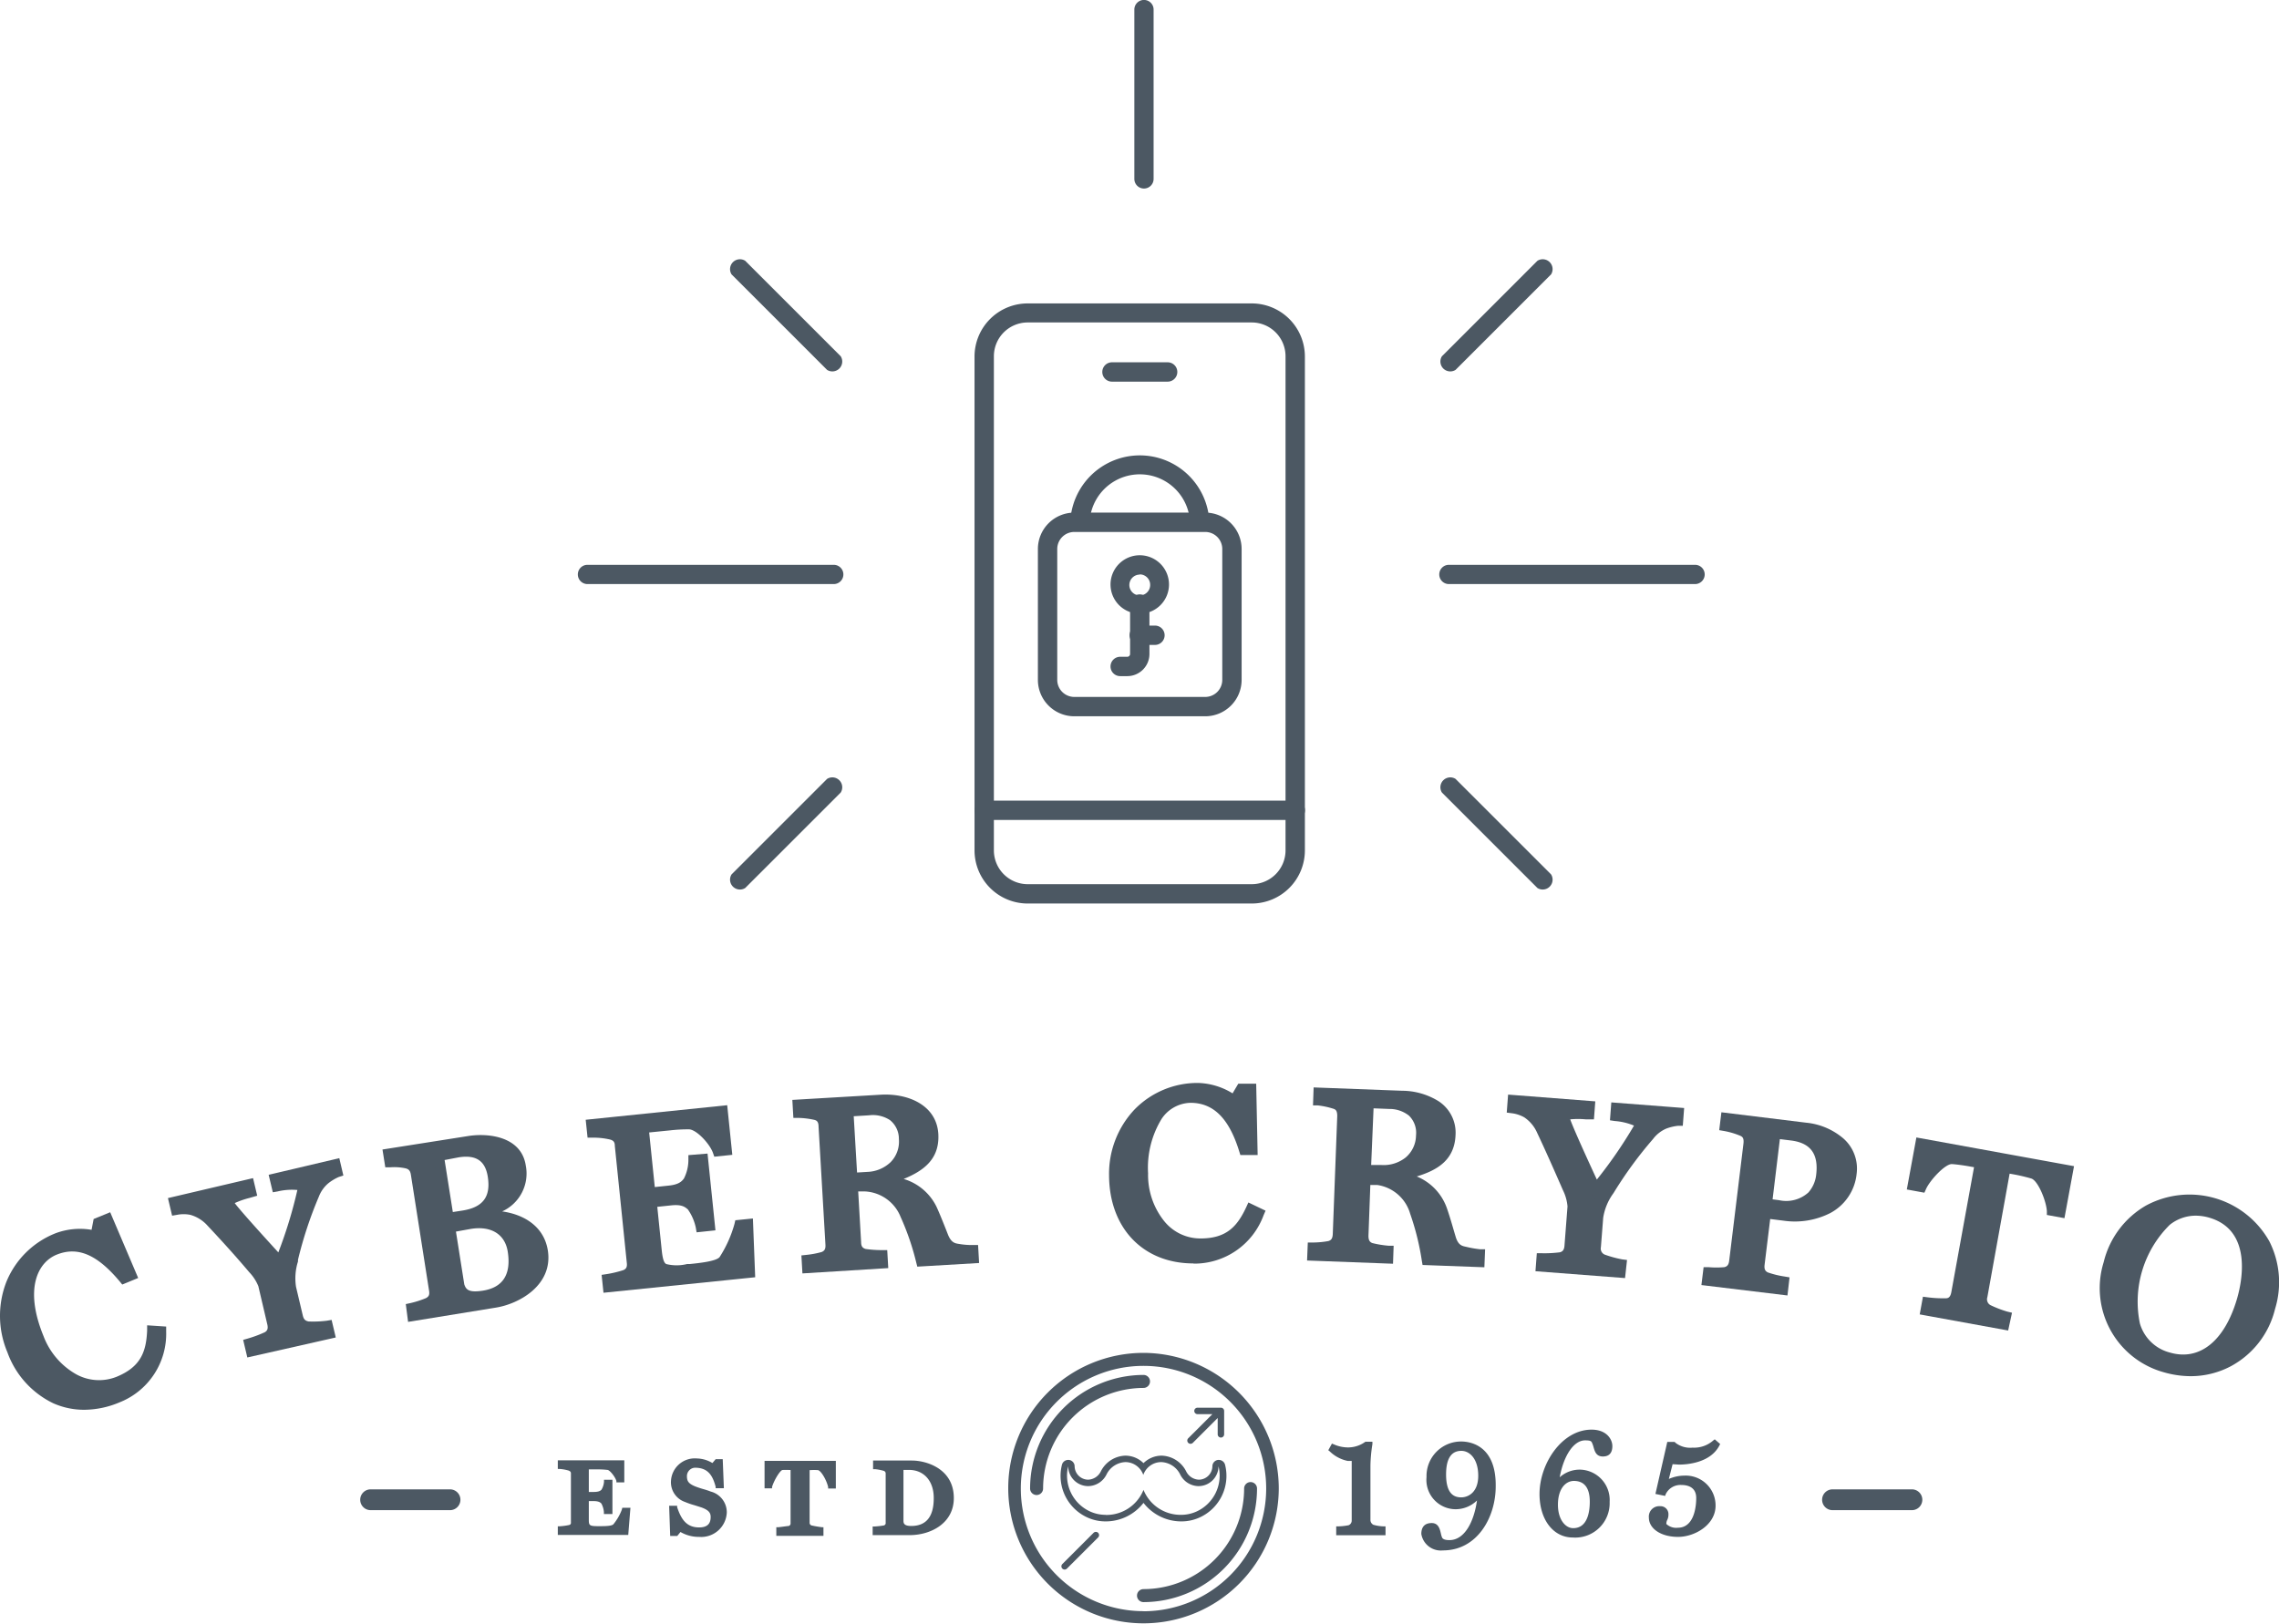 <svg xmlns="http://www.w3.org/2000/svg" viewBox="0 0 219.03 156.14"><defs><style>.cls-1{fill:#4c5863;}</style></defs><title>Ресурс 9</title><g id="Слой_2" data-name="Слой 2"><g id="Layer_1" data-name="Layer 1"><path class="cls-1" d="M11.25,134.38c-4.2,1.71-8.23,0-10.07-4.54a8.05,8.05,0,0,1,4.35-10.79,5.8,5.8,0,0,1,3.69-.16l.2-1.35.87-.36,2.3,5.4-.72.3C10.11,120.79,8,119,5.2,120.15c-2.17.89-3.46,3.77-1.54,8.48,1.52,3.73,4.88,5.34,7.67,4.2,2.6-1.06,3.15-2.75,3.25-4.88l.84.05A6.6,6.6,0,0,1,11.25,134.38Z"/><path class="cls-1" d="M8.11,135.53a7.29,7.29,0,0,1-3-.63A8.69,8.69,0,0,1,.71,130a9,9,0,0,1-.1-6.76,8.45,8.45,0,0,1,4.73-4.68,6.67,6.67,0,0,1,3.46-.33L9,117.19l1.59-.65,2.69,6.32-1.53.63-.23-.28c-2.18-2.61-4.05-3.41-6.08-2.59-1.76.72-3.15,3.2-1.26,7.82a7.09,7.09,0,0,0,3.13,3.67,4.55,4.55,0,0,0,3.89.25c2.32-.95,2.85-2.4,2.94-4.44l0-.51,1.83.12V128a7.09,7.09,0,0,1-4.49,6.82h0A8.82,8.82,0,0,1,8.11,135.53Zm-5-14.29a7.27,7.27,0,0,0-1.57,2.4,8,8,0,0,0,.1,6A7.72,7.72,0,0,0,5.53,134a6.92,6.92,0,0,0,5.53-.07h0a6,6,0,0,0,2.87-2.29,5.85,5.85,0,0,1-2.4,1.67,5.54,5.54,0,0,1-4.73-.3,8.09,8.09,0,0,1-3.59-4.18C1.75,125.25,2.08,122.77,3.11,121.24Zm3.78-1.94c2.06,0,3.71,1.41,4.92,2.77L10,117.84l-.15.06-.24,1.68L9,119.36a5.3,5.3,0,0,0-2.86,0A4.62,4.62,0,0,1,6.89,119.3Z"/><path class="cls-1" d="M31.21,113.33a3.6,3.6,0,0,0-1,1.45,39.68,39.68,0,0,0-2.11,6.31,5.86,5.86,0,0,0-.19,2.69l.65,2.75a1.12,1.12,0,0,0,1,1,10.56,10.56,0,0,0,1.92-.07l.17.74-7.43,1.75-.17-.74a11.3,11.3,0,0,0,1.78-.68,1.09,1.09,0,0,0,.43-1.28l-.86-3.67a4.41,4.41,0,0,0-1-1.54c-1.5-1.77-2.75-3.13-4.07-4.55a4,4,0,0,0-1.83-1.17,3.76,3.76,0,0,0-1.52,0l-.17-.74,7.21-1.7.17.74c-.77.23-2.25.58-2.13,1.07a60.86,60.86,0,0,0,5,5.69,43.61,43.61,0,0,0,2.12-7c-.16-.67-1.43-.47-2.48-.29l-.17-.74,5.82-1.37.17.74A4.79,4.79,0,0,0,31.21,113.33Z"/><path class="cls-1" d="M23.77,130.5l-.4-1.69.45-.13a11.62,11.62,0,0,0,1.64-.61c.22-.14.33-.32.23-.75l-.86-3.67a4.3,4.3,0,0,0-.87-1.34c-1.6-1.89-2.9-3.29-4.05-4.52a3.47,3.47,0,0,0-1.62-1,3.26,3.26,0,0,0-1.28,0l-.47.08-.4-1.69,8.18-1.92.4,1.69-.76.22a8,8,0,0,0-1.4.49c.25.34,1.19,1.46,4.19,4.74a43.28,43.28,0,0,0,1.83-6,5.92,5.92,0,0,0-1.9.14l-.46.08-.4-1.68,6.79-1.6.39,1.67-.44.14a4.59,4.59,0,0,0-1,.6h0a3.16,3.16,0,0,0-.92,1.3,38.53,38.53,0,0,0-2,6.06l0,.16a5.36,5.36,0,0,0-.19,2.44l.65,2.75c.09.37.23.52.56.58a10.63,10.63,0,0,0,1.74-.07l.47-.08.4,1.69Zm-5.66-14.8a2.77,2.77,0,0,1,.46.09,4.49,4.49,0,0,1,2.06,1.31c1.17,1.24,2.47,2.66,4.09,4.57a4.65,4.65,0,0,1,1.08,1.75l.86,3.67A1.57,1.57,0,0,1,26,128.9l-.13.07L30,128a3.69,3.69,0,0,1-.62,0A1.62,1.62,0,0,1,28,126.65l-.65-2.75a6.25,6.25,0,0,1,.18-2.88l-.16.46-.28.79-.56-.61c-4.94-5.37-5-5.67-5.07-5.91a.85.85,0,0,1,.49-.95Zm10.17-2.39c.62,0,1.13.24,1.27.84a3.74,3.74,0,0,1-.19,1.25c.12-.28.24-.55.37-.83A4.09,4.09,0,0,1,30.86,113a3.46,3.46,0,0,1,.53-.4Z"/><path class="cls-1" d="M47.54,125.27l-7.91,1.24-.12-.75a9.07,9.07,0,0,0,1.64-.54,1,1,0,0,0,.53-1.2l-1.75-11.16a1.11,1.11,0,0,0-.88-1,5.57,5.57,0,0,0-1.65-.11l-.12-.75,7.77-1.22c1.68-.26,4.56,0,4.94,2.41s-1.25,3.62-3.31,4.57l0,.2c1.64-.07,4.93.39,5.4,3.39S49.7,124.93,47.54,125.27ZM44,110.79l-1.86.34.94,6,1.41-.22c2.5-.39,3.17-1.92,2.87-3.83C47,110.83,45.4,110.57,44,110.79Zm1.15,6.87c-.41.06-1.52.26-1.92.35l.87,5.54c.32,1,1,1.24,2.35,1,2.7-.42,3.1-2.47,2.82-4.31S47.48,117.29,45.14,117.66Z"/><path class="cls-1" d="M39.22,127.08,39,125.37l.46-.1a9.07,9.07,0,0,0,1.49-.48c.24-.14.35-.28.29-.69l-1.75-11.16c-.06-.38-.19-.54-.51-.62a5.16,5.16,0,0,0-1.48-.1l-.47,0-.27-1.71,8.26-1.3c1.84-.29,5.07,0,5.51,2.83a4,4,0,0,1-2.27,4.42c2,.28,4,1.36,4.39,3.74.53,3.36-2.78,5.16-5,5.51Zm-.53-15.82a4.31,4.31,0,0,1,.49.09,1.6,1.6,0,0,1,1.25,1.43l1.75,11.16a1.53,1.53,0,0,1-.78,1.71l-.21.1,4-.63a1.85,1.85,0,0,1-1.61-1.42l-2-12.9Zm9.13,6.21a3.46,3.46,0,0,1,1.93,2.72c.35,2.21-.37,3.81-2,4.53,1.82-.38,4.28-1.81,3.89-4.31C51.28,118.19,49.18,117.61,47.81,117.48Zm-4,.93.8,5.07c.16.47.38.83,1.78.61,1.93-.3,2.74-1.56,2.4-3.74-.26-1.68-1.59-2.51-3.54-2.2h0ZM46,117.09h.27l0-.23a4.21,4.21,0,0,1-.5.23Zm-3.27-5.57.79,5,.91-.14c2-.31,2.75-1.34,2.45-3.25-.24-1.54-1.13-2.13-2.79-1.87h0Zm2.48-1.28A2.91,2.91,0,0,1,47.85,113a3.9,3.9,0,0,1-.48,2.85c1.66-.89,2.42-1.81,2.14-3.6C49.12,109.78,45.64,110.18,45.18,110.24Z"/><path class="cls-1" d="M72,122.34l-13.54,1.39-.08-.75a10.46,10.46,0,0,0,1.78-.44,1.06,1.06,0,0,0,.59-1.19l-1.15-11.23a1.05,1.05,0,0,0-.82-1,7.57,7.57,0,0,0-1.85-.2l-.08-.75,12.6-1.29.39,3.77-.85.09c-.35-1-1.74-2.55-2.74-2.58a15.57,15.57,0,0,0-1.91.1l-2.47.25.64,6.24,1.83-.19a2.23,2.23,0,0,0,1.85-.91,4.41,4.41,0,0,0,.5-2.06l.85-.09.66,6.38-.85.09a5,5,0,0,0-.92-2,2.21,2.21,0,0,0-2-.51l-1.83.19.48,4.69c.19,1.88.63,2,2.94,1.8,1.19-.12,3-.26,3.47-.89A12,12,0,0,0,71,117.77l.8-.08Z"/><path class="cls-1" d="M58,124.28l-.18-1.72.47-.07a10.53,10.53,0,0,0,1.63-.39c.25-.12.37-.27.32-.7l-1.15-11.23c0-.39-.14-.53-.46-.62a7,7,0,0,0-1.69-.18l-.47,0-.18-1.72,13.6-1.4.49,4.77-1.73.18-.13-.37c-.32-.89-1.58-2.23-2.29-2.26a15.36,15.36,0,0,0-1.84.1l-2,.2.54,5.25,1.33-.14c1-.1,1.27-.42,1.47-.68a3.94,3.94,0,0,0,.43-1.8v-.45L68,110.9l.76,7.38-1.81.19-.08-.46a4.77,4.77,0,0,0-.76-1.74c-.27-.23-.57-.5-1.61-.39l-1.33.14.43,4.19c.1.94.24,1.2.43,1.31a4.16,4.16,0,0,0,2,0l.25,0c.89-.09,2.55-.26,2.88-.67a11.54,11.54,0,0,0,1.43-3.19l.08-.35,1.69-.17.22,5.65Zm.3-15.82a4.45,4.45,0,0,1,.61.13,1.56,1.56,0,0,1,1.18,1.47l1.15,11.23a1.55,1.55,0,0,1-.87,1.69l-.13.06,4.13-.42a2,2,0,0,1-.87-.24c-.63-.36-.82-1.06-.92-2.07l-1.25-12.15Zm13,10a12.1,12.1,0,0,1-1.46,3,2.38,2.38,0,0,1-1.33.72l2.92-.3Zm-6.15-3.58a2.41,2.41,0,0,1,1.57.65,4.38,4.38,0,0,1,.86,1.52l-.48-4.72a3.65,3.65,0,0,1-.55,1.61A2.46,2.46,0,0,1,65.16,114.86Zm1.32-7.24a5,5,0,0,1,2.78,2.49L69,107.36Z"/><path class="cls-1" d="M88.59,121.24A25.25,25.25,0,0,0,87,116.77,4.37,4.37,0,0,0,83.12,114L82,114.1l.31,5.37a1.09,1.09,0,0,0,.78,1.11,9.71,9.71,0,0,0,1.76.13l0,.76-7.26.42,0-.76a8.69,8.69,0,0,0,1.64-.33,1.09,1.09,0,0,0,.64-1.19l-.66-11.34a1,1,0,0,0-.78-1.11,8.37,8.37,0,0,0-1.67-.2l0-.76,8-.47c2.32-.14,4.86.75,5,3.3s-1.71,3.42-4.15,4.25v.23a5.14,5.14,0,0,1,4,2.69c.42.9,1,2.34,1.1,2.65a1.64,1.64,0,0,0,1.52,1.22,10.64,10.64,0,0,0,1.41.1l0,.76Zm-5.07-14.57-2,.12.37,6.41,1.47-.09a3.46,3.46,0,0,0,3.49-3.68C86.74,107.34,85.27,106.57,83.52,106.68Z"/><path class="cls-1" d="M77.12,122.42l-.1-1.73.47-.05a8.69,8.69,0,0,0,1.49-.28c.24-.11.38-.26.35-.71l-.66-11.34c0-.51-.21-.6-.4-.65a7.91,7.91,0,0,0-1.54-.19h-.48l-.1-1.73,8.49-.5c2.64-.15,5.37,1,5.54,3.77.14,2.43-1.43,3.55-3.33,4.33A5.14,5.14,0,0,1,90,116c.31.67.69,1.63.92,2.21l.18.46c.32.81.69.86,1.09.92a7.23,7.23,0,0,0,1.39.1H94l.1,1.73-5.94.35-.1-.39A24.69,24.69,0,0,0,86.56,117a3.9,3.9,0,0,0-3.41-2.46l-.67,0,.28,4.87c0,.45.18.58.43.66a10.87,10.87,0,0,0,1.61.11h.47l.1,1.73Zm1.1-15.8.3.07a1.52,1.52,0,0,1,1.15,1.56l.66,11.34a1.57,1.57,0,0,1-.94,1.68l-.06,0,3.63-.21-.07,0a1.57,1.57,0,0,1-1.13-1.55L81,106.45Zm5.62,7a5.15,5.15,0,0,1,3.63,3,25.08,25.08,0,0,1,1.5,4.16l2.91-.17a2.11,2.11,0,0,1-1.7-1.5l-.19-.47c-.22-.57-.6-1.51-.9-2.15A4.55,4.55,0,0,0,85.45,114l-.39-.07,0-.71A4.68,4.68,0,0,1,83.84,113.57Zm-1.79-6.31.32,5.41,1-.06a3.4,3.4,0,0,0,2.23-.94,2.82,2.82,0,0,0,.79-2.22,2.3,2.3,0,0,0-.86-1.82,3,3,0,0,0-2-.46Zm2.59-1a3.44,3.44,0,0,1,1.45.59,3.28,3.28,0,0,1,1.27,2.57,3.84,3.84,0,0,1-1.08,3l-.17.17c2.12-.81,3.17-1.66,3.07-3.48-.13-2.28-2.5-2.95-4.48-2.83Z"/><path class="cls-1" d="M114.73,121c-4.53,0-7.62-3.1-7.64-8a8.05,8.05,0,0,1,8.06-8.38,5.79,5.79,0,0,1,3.48,1.23l.69-1.18h.94l.12,5.86h-.78c-.84-2.6-2.18-5-5.15-5-2.35,0-4.61,2.2-4.59,7.28,0,4,2.53,6.77,5.55,6.76,2.81,0,3.95-1.37,4.84-3.31l.76.36A6.6,6.6,0,0,1,114.73,121Z"/><path class="cls-1" d="M114.69,121.46c-4.83,0-8.08-3.4-8.1-8.47a9,9,0,0,1,2.43-6.31,8.45,8.45,0,0,1,6.13-2.57h0a6.67,6.67,0,0,1,3.31,1l.55-.93h1.72l.14,6.86h-1.66l-.11-.35c-1-3.24-2.52-4.66-4.67-4.67a3.43,3.43,0,0,0-2.78,1.53,9,9,0,0,0-1.31,5.25,7.09,7.09,0,0,0,1.53,4.57,4.46,4.46,0,0,0,3.51,1.69c2.5,0,3.53-1.16,4.39-3l.21-.46,1.65.79-.19.44a7.09,7.09,0,0,1-6.72,4.65h0Zm-2.61-15.72a7.26,7.26,0,0,0-2.34,1.63,8,8,0,0,0-2.15,5.61c0,4.54,2.81,7.47,7.1,7.47h0a6,6,0,0,0,3.51-1.05,5.86,5.86,0,0,1-2.85.65h0a5.54,5.54,0,0,1-4.26-2,8.08,8.08,0,0,1-1.77-5.22,9.92,9.92,0,0,1,1.5-5.84A5,5,0,0,1,112.08,105.74Zm3.56-.61c2.36.54,3.53,2.72,4.22,4.62l-.09-4.6h-.16l-.86,1.47-.46-.42A5.29,5.29,0,0,0,115.64,105.14Z"/><path class="cls-1" d="M137.15,121.13a25.28,25.28,0,0,0-1.14-4.6,4.37,4.37,0,0,0-3.61-3.11l-1.17,0-.2,5.38a1.09,1.09,0,0,0,.67,1.18,9.78,9.78,0,0,0,1.74.3l0,.76-7.26-.27,0-.76a8.68,8.68,0,0,0,1.66-.17,1.09,1.09,0,0,0,.76-1.12l.43-11.35a1.05,1.05,0,0,0-.67-1.18,8.36,8.36,0,0,0-1.64-.36l0-.76,8,.3c2.32.09,4.76,1.22,4.67,3.77s-2,3.24-4.54,3.83v.23a5.14,5.14,0,0,1,3.73,3.06c.33.93.74,2.42.84,2.75a1.64,1.64,0,0,0,1.4,1.36,10.67,10.67,0,0,0,1.39.24l0,.76Zm-3.64-15-2-.08-.24,6.41,1.47.06a3.46,3.46,0,0,0,3.83-3.33C136.64,107.11,135.25,106.21,133.51,106.14Z"/><path class="cls-1" d="M142.66,121.83l-5.94-.22-.07-.4a24.75,24.75,0,0,0-1.12-4.52,3.87,3.87,0,0,0-3.16-2.77l-.67,0-.18,4.88c0,.45.13.6.36.7a9.77,9.77,0,0,0,1.59.26l.47,0-.06,1.73-8.26-.31.07-1.73h.47a8.66,8.66,0,0,0,1.51-.14c.25-.08.4-.22.42-.67l.43-11.35c0-.51-.15-.62-.34-.69a7.87,7.87,0,0,0-1.52-.33l-.47,0,.06-1.73,8.5.32a6.7,6.7,0,0,1,3.5,1,3.61,3.61,0,0,1,1.64,3.24c-.09,2.43-1.76,3.4-3.73,4a5.13,5.13,0,0,1,2.88,3c.25.7.54,1.7.71,2.29l.14.47c.24.83.6.92,1,1a10.3,10.3,0,0,0,1.37.24l.47,0Zm-5.09-1.19,2.91.11a2.11,2.11,0,0,1-1.55-1.66l-.14-.48c-.17-.59-.45-1.57-.69-2.23a4.55,4.55,0,0,0-3.39-2.75l-.38-.11,0-.71a4.65,4.65,0,0,1-1.2.22,5.14,5.14,0,0,1,3.32,3.33A25.11,25.11,0,0,1,137.58,120.64Zm-9.64-.36,3.63.14-.06,0a1.57,1.57,0,0,1-1-1.66l.49-13.06-2.78-.11.29.09a1.52,1.52,0,0,1,1,1.66l-.43,11.35a1.57,1.57,0,0,1-1.1,1.58Zm6.73-14.46a3.44,3.44,0,0,1,1.39.73,3.28,3.28,0,0,1,1,2.68,3.84,3.84,0,0,1-1.36,2.86l-.19.15c2.19-.6,3.32-1.34,3.38-3.17a2.62,2.62,0,0,0-1.21-2.38,5.7,5.7,0,0,0-3-.87ZM131.78,112l1,0a3.4,3.4,0,0,0,2.31-.72,2.82,2.82,0,0,0,1-2.13,2.3,2.3,0,0,0-.68-1.9,3,3,0,0,0-1.9-.64l-1.5-.06Z"/><path class="cls-1" d="M159.87,108.1a3.6,3.6,0,0,0-1.42,1.07,39.77,39.77,0,0,0-3.92,5.37,5.86,5.86,0,0,0-1,2.51l-.22,2.82a1.12,1.12,0,0,0,.62,1.2,10.56,10.56,0,0,0,1.85.51l-.06.76-7.61-.59.06-.76a11.34,11.34,0,0,0,1.9-.11,1.09,1.09,0,0,0,.8-1.09l.29-3.76a4.39,4.39,0,0,0-.46-1.77c-.9-2.15-1.67-3.82-2.5-5.57A4,4,0,0,0,146.8,107a3.76,3.76,0,0,0-1.44-.48l.06-.76,7.38.57-.06.76c-.81,0-2.32-.13-2.36.37a61.06,61.06,0,0,0,3,6.92,43.62,43.62,0,0,0,4.16-6.07c.05-.69-1.22-.88-2.27-1l.06-.76,6,.46-.06.76A4.78,4.78,0,0,0,159.87,108.1Z"/><path class="cls-1" d="M156.18,122.87l-8.61-.66.13-1.73h.47a11.67,11.67,0,0,0,1.75-.09c.25-.07.41-.21.44-.65l.29-3.76a4.3,4.3,0,0,0-.43-1.54c-1-2.29-1.76-4-2.49-5.54a3.47,3.47,0,0,0-1.23-1.48,3.27,3.27,0,0,0-1.22-.4l-.47-.06.13-1.73,8.38.65-.13,1.73-.79,0a7.92,7.92,0,0,0-1.49,0c.14.4.69,1.75,2.56,5.79a43.21,43.21,0,0,0,3.57-5.19,5.94,5.94,0,0,0-1.85-.44l-.46-.07.13-1.72,7,.54-.13,1.71h-.46a4.59,4.59,0,0,0-1.13.27h0a3.14,3.14,0,0,0-1.27,1,38.62,38.62,0,0,0-3.78,5.17l-.09.13a5.37,5.37,0,0,0-.92,2.27l-.22,2.82a.63.63,0,0,0,.36.72,10.71,10.71,0,0,0,1.68.46l.47.06Zm-6.12-1.48,4.22.33a4.37,4.37,0,0,1-.58-.21,1.62,1.62,0,0,1-.89-1.69L153,117a6.26,6.26,0,0,1,1-2.69l-.29.39-.5.67-.35-.76c-3.08-6.62-3.06-6.92-3-7.17,0-.43.33-.65.76-.76l-4-.31a2.78,2.78,0,0,1,.42.22,4.5,4.5,0,0,1,1.57,1.88c.73,1.54,1.55,3.28,2.51,5.59a4.63,4.63,0,0,1,.5,2l-.29,3.76a1.57,1.57,0,0,1-1.16,1.53Zm7-14.21c.58.22,1,.58,1,1.19a3.73,3.73,0,0,1-.56,1.13c.19-.23.39-.46.6-.68a4.09,4.09,0,0,1,1.56-1.17,3.46,3.46,0,0,1,.63-.22Z"/><path class="cls-1" d="M171.48,116.87l-1.78-.22-.6,4.91a1.09,1.09,0,0,0,.57,1.23,8.79,8.79,0,0,0,1.78.45l-.09.75-7.28-.89.09-.75a8.7,8.7,0,0,0,1.67,0,1.09,1.09,0,0,0,.85-1.06L168.05,110a1.08,1.08,0,0,0-.57-1.25,8,8,0,0,0-1.7-.51l.09-.75,7.65.93c2.69.33,4.72,2,4.43,4.34C177.55,116.08,174.42,117.22,171.48,116.87Zm.71-7.72-1.55-.19-.83,6.78,1.12.14c3.29.4,4-1.81,4.13-2.88C175.26,111.28,174.79,109.46,172.19,109.14Z"/><path class="cls-1" d="M171.79,124.54l-8.27-1,.21-1.72.47,0a8.79,8.79,0,0,0,1.52,0c.25-.06.42-.19.47-.63l1.37-11.25c.06-.53-.1-.65-.28-.74a7.47,7.47,0,0,0-1.58-.47l-.47-.08.21-1.72,8.14,1a6.46,6.46,0,0,1,3.61,1.54,3.85,3.85,0,0,1,1.25,3.35,4.82,4.82,0,0,1-2.54,3.8,7.52,7.52,0,0,1-4.49.73l-1.28-.16-.54,4.41c-.05.44.08.6.3.72a8.78,8.78,0,0,0,1.63.4l.47.08Zm-5.9-1.72,3.6.44-.06,0a1.57,1.57,0,0,1-.83-1.73l1.58-13-2.76-.34.27.12a1.54,1.54,0,0,1,.85,1.76l-1.37,11.25A1.57,1.57,0,0,1,166,122.8Zm6.1-6.41a6.32,6.32,0,0,0,3.43-.66,3.81,3.81,0,0,0,2-3,2.84,2.84,0,0,0-.94-2.5,5.45,5.45,0,0,0-3.05-1.28h-.09c1.64.61,2.42,2.06,2.17,4.14a4.06,4.06,0,0,1-1,2.28A3.64,3.64,0,0,1,172,116.41Zm-1.63-1.11.62.08a3.18,3.18,0,0,0,2.82-.74,3.05,3.05,0,0,0,.75-1.71c.24-2-.55-3.06-2.43-3.29l-1.06-.13Z"/><path class="cls-1" d="M197.2,116.38c-.08-1-.88-3.25-1.83-3.56a16.84,16.84,0,0,0-1.82-.42l-.84-.15-2.25,12.38a1.14,1.14,0,0,0,.5,1.26,10.53,10.53,0,0,0,1.79.7l-.14.75L185.1,126l.14-.75a11.36,11.36,0,0,0,1.9.09,1.09,1.09,0,0,0,.91-1l2.27-12.49-.84-.15c-.41-.07-1.29-.21-1.85-.24-1,0-2.57,1.8-3,2.69l-.81-.15.74-4.05,14.17,2.58-.74,4.05Z"/><path class="cls-1" d="M193,127.91l-8.5-1.55.31-1.7.47.06a11.7,11.7,0,0,0,1.75.09c.26,0,.43-.16.51-.6l2.18-12-.35-.06c-.42-.08-1.27-.21-1.79-.24h0c-.66,0-2.09,1.55-2.47,2.39l-.16.36-1.69-.31.92-5,15.15,2.76-.92,5-1.69-.31,0-.38c-.07-1-.85-2.91-1.49-3.12a17.05,17.05,0,0,0-1.75-.41l-.34-.06L191,124.71a.64.64,0,0,0,.28.75,10.62,10.62,0,0,0,1.63.63l.46.11Zm-5.94-2.1,4.16.76a4.27,4.27,0,0,1-.56-.27,1.63,1.63,0,0,1-.72-1.77l2.32-12.72-1.42-.26-2.34,12.84a1.57,1.57,0,0,1-1.31,1.41Zm8.66-13.37c1,.53,1.67,2.33,1.89,3.43l.54-3Zm-10.75-2-.54,3c.59-.94,1.86-2.38,3-2.53Z"/><path class="cls-1" d="M214.16,130.9a8.3,8.3,0,0,1-10.79-3.09,7.79,7.79,0,0,1-.72-6.34,8.1,8.1,0,0,1,3.82-5.14,8.3,8.3,0,0,1,11.19,3.26,8.17,8.17,0,0,1,.5,6.11A8,8,0,0,1,214.16,130.9Zm-1.7-14.31c-3.14-.91-5.81,1.11-7.1,5.55-1.11,3.82-.4,7.38,3,8.38s5.91-1.56,7.07-5.53C216.49,121.5,216.13,117.66,212.46,116.59Z"/><path class="cls-1" d="M210.55,132.3a9.44,9.44,0,0,1-2.64-.39,8.39,8.39,0,0,1-5.73-10.57,8.62,8.62,0,0,1,4.06-5.44,8.8,8.8,0,0,1,11.87,3.45,8.72,8.72,0,0,1,.54,6.49,8.53,8.53,0,0,1-4.26,5.51A8.25,8.25,0,0,1,210.55,132.3Zm-1.08-1.08a7.33,7.33,0,0,0,4.46-.76h0a7.48,7.48,0,0,0,3.75-4.9,7.7,7.7,0,0,0-.46-5.73,7.51,7.51,0,0,0-3.52-3.28c3,1.58,3.19,5.35,2.25,8.58C214.78,129.18,212.35,131.42,209.47,131.22Zm.88-15.41a7.38,7.38,0,0,0-3.63,1,7.57,7.57,0,0,0-3.58,4.84,7.27,7.27,0,0,0,.67,5.95,7.36,7.36,0,0,0,3.48,3.06,5,5,0,0,1-2.59-3.08A11.34,11.34,0,0,1,207.91,117a5,5,0,0,1,3.52-1.07A7.71,7.71,0,0,0,210.35,115.81Zm.66,1.06a4,4,0,0,0-2.48.88,10.39,10.39,0,0,0-2.87,9.48,4.05,4.05,0,0,0,2.89,2.8c2.85.83,5.26-1.11,6.45-5.19.44-1.51,1.55-6.55-2.68-7.78h0A4.69,4.69,0,0,0,211,116.87Z"/><path class="cls-1" d="M43.25,145.18H35.62a1,1,0,1,1,0-2h7.63a1,1,0,1,1,0,2Z"/><path class="cls-1" d="M183.75,145.18h-7.63a1,1,0,0,1,0-2h7.63a1,1,0,0,1,0,2Z"/><path class="cls-1" d="M59.76,145.14a5.06,5.06,0,0,1-.81,1.4c-.18.18-.84.18-1.42.18-.91,0-.94-.07-.94-.67v-1.74h.48c.51,0,.66.16.73.24a2.1,2.1,0,0,1,.24.81v.19h.82v-3.29h-.81l0,.18a1.77,1.77,0,0,1-.24.77c-.08.08-.22.22-.74.22h-.48v-2.17h.88a8.18,8.18,0,0,1,.9.05c.23,0,.75.66.87,1.06l0,.14H60v-2.12H53.61v.83h.19a4.08,4.08,0,0,1,.87.16c.18.08.2.18.2.26v4.71a.22.22,0,0,1-.18.26,6.18,6.18,0,0,1-.89.12h-.19v.83h6.77l.21-2.61h-.78Z"/><path class="cls-1" d="M68.3,143.39c-.22-.09-.45-.16-.69-.23a8.39,8.39,0,0,1-.81-.27c-.67-.28-.78-.53-.78-1a.81.81,0,0,1,.76-.79c1.24,0,1.7.7,2,1.83l0,.14h.79l-.11-2.79h-.68l-.31.37a3,3,0,0,0-1.5-.44,2.29,2.29,0,0,0-2.48,2.11,2,2,0,0,0,1.34,2.07,7.52,7.52,0,0,0,.93.32l.63.2c.76.27.91.55.91.93,0,.68-.36,1-1.11,1-1.21,0-1.72-.78-2.11-1.94l0-.14h-.77l.1,2.9h.68l.31-.38a3.5,3.5,0,0,0,1.79.47,2.46,2.46,0,0,0,2.66-2.34A2.06,2.06,0,0,0,68.3,143.39Z"/><path class="cls-1" d="M73.48,143.08h.72l0-.14c.24-.74.79-1.59,1-1.62a6.08,6.08,0,0,1,.7,0h.08v5.11a.25.25,0,0,1-.18.27c-.09,0-.75.1-1,.12h-.19v.83h4.53v-.83H79a9.54,9.54,0,0,1-1-.17.26.26,0,0,1-.19-.26v-5.06h.09a5.56,5.56,0,0,1,.69,0c.28,0,.83.9,1,1.62l0,.15h.74v-2.66H73.48Z"/><path class="cls-1" d="M87.64,140.41H83.91v.83h.19a4.35,4.35,0,0,1,.83.16.26.26,0,0,1,.19.27v4.72a.23.23,0,0,1-.18.26,7.73,7.73,0,0,1-.88.1h-.19v.83h3.56c2,0,4.24-1.12,4.24-3.56C91.67,141.17,89,140.41,87.64,140.41Zm2.1,3.63c0,1.77-.73,2.66-2.16,2.66-.69,0-.75-.25-.75-.51v-4.88h.5C88.8,141.3,89.74,142.38,89.74,144Z"/><path class="cls-1" d="M132,146.59a.52.52,0,0,1-.29-.49v-5.21a14.54,14.54,0,0,1,.19-2.06l0-.23h-.62l-.05,0a2.85,2.85,0,0,1-1.66.55,3.43,3.43,0,0,1-1.39-.3l-.17-.07-.35.64.13.1a3.47,3.47,0,0,0,1.75.93l.37,0v5.71a.48.48,0,0,1-.3.47,6,6,0,0,1-1,.11h-.19v.85h4.74v-.85H133A4.09,4.09,0,0,1,132,146.59Z"/><path class="cls-1" d="M140.44,138.58A3.32,3.32,0,0,0,137.1,142a2.82,2.82,0,0,0,2.73,3.09,2.94,2.94,0,0,0,2.12-.84c-.28,2-1.17,3.81-2.65,3.81-.53,0-.66-.15-.71-.26a2.21,2.21,0,0,1-.11-.38c-.1-.42-.23-1-.88-1s-1,.35-1,1.05a1.9,1.9,0,0,0,2.08,1.58c3.29,0,5.07-3.17,5.07-6.16C143.8,138.9,141.23,138.58,140.44,138.58Zm1.63,3.29c0,1.64-1,2.08-1.63,2.08s-1.46-.26-1.46-2.2c0-1.51.49-2.27,1.46-2.27C141.22,139.47,142.07,140.22,142.07,141.87Z"/><path class="cls-1" d="M152.34,138.47c.52,0,.59.08.66.22a3,3,0,0,1,.16.46c.12.41.26.87.89.87.42,0,.91-.17.91-1,0-.64-.54-1.58-2-1.58-2.85,0-5,3.27-5,6.19,0,2.46,1.32,4.18,3.2,4.18a3.31,3.31,0,0,0,3.54-3.43,2.92,2.92,0,0,0-2.71-3.09,2.86,2.86,0,0,0-2.09.73C150.29,139.9,151.26,138.47,152.34,138.47Zm-2.61,6.19c0-1.58.77-2.29,1.53-2.29,1,0,1.53.66,1.53,2,0,.95-.21,2.54-1.59,2.54C150.49,146.92,149.73,146.13,149.73,144.66Z"/><path class="cls-1" d="M161.37,140.8c.69,0,3-.13,3.88-1.84l.07-.14-.52-.45-.13.1a2.78,2.78,0,0,1-2,.7,2.3,2.3,0,0,1-1.66-.48l-.06-.07h-.71l-1.14,5,.93.19.06-.17a1.57,1.57,0,0,1,1.51-.88c.53,0,1.42.16,1.42,1.25,0,.29,0,2.86-1.77,2.86a1.38,1.38,0,0,1-1.1-.36.83.83,0,0,1,.09-.4,1.09,1.09,0,0,0,.11-.5.76.76,0,0,0-.8-.81,1,1,0,0,0-1.08,1.09c0,1.08,1.18,1.86,2.8,1.86s3.61-1.16,3.61-3a2.87,2.87,0,0,0-3-2.89,3.75,3.75,0,0,0-1.49.32l.36-1.42Z"/><path class="cls-1" d="M109.9,130.06a13,13,0,1,0,13,13A13.05,13.05,0,0,0,109.9,130.06Zm0,24.83a11.79,11.79,0,1,1,11.79-11.79A11.81,11.81,0,0,1,109.9,154.9Z"/><path class="cls-1" d="M120.19,142.48a.62.62,0,0,0-.62.62,9.68,9.68,0,0,1-9.67,9.67.62.62,0,0,0,0,1.25,10.93,10.93,0,0,0,10.91-10.91A.62.62,0,0,0,120.19,142.48Z"/><path class="cls-1" d="M109.9,133.43a.62.62,0,1,0,0-1.25A10.93,10.93,0,0,0,99,143.1a.62.62,0,0,0,1.25,0A9.68,9.68,0,0,1,109.9,133.43Z"/><path class="cls-1" d="M105.1,147.36l-3,3a.31.31,0,1,0,.44.44l3-3a.31.31,0,0,0-.44-.44Z"/><path class="cls-1" d="M114.42,138.8a.31.31,0,0,0,.22-.09l2.39-2.39v1.57a.31.31,0,0,0,.62,0v-2.25a.31.31,0,0,0-.31-.31h-2.25a.31.31,0,1,0,0,.62h1.43l-2.32,2.32a.31.31,0,0,0,.22.53Z"/><path class="cls-1" d="M109.9,144.48a4.59,4.59,0,0,0,3.64,1.78,4.18,4.18,0,0,0,1.67-.34,4.39,4.39,0,0,0,2.53-5.1.62.62,0,0,0-.6-.47h-.07a.62.62,0,0,0-.55.61,1.31,1.31,0,0,1-1.3,1.29,1.42,1.42,0,0,1-1.22-.8,2.73,2.73,0,0,0-2.36-1.51,2.49,2.49,0,0,0-1.74.72,2.49,2.49,0,0,0-1.74-.72,2.73,2.73,0,0,0-2.36,1.51,1.42,1.42,0,0,1-1.22.8,1.31,1.31,0,0,1-1.3-1.29.62.62,0,0,0-.55-.61h-.07a.62.62,0,0,0-.6.47,4.39,4.39,0,0,0,2.53,5.1,4.18,4.18,0,0,0,1.67.34A4.59,4.59,0,0,0,109.9,144.48Zm-3.64,1.15a3.58,3.58,0,0,1-1.42-.29,3.79,3.79,0,0,1-2.18-4.38,1.93,1.93,0,0,0,1.92,1.91,2,2,0,0,0,1.77-1.13,2.12,2.12,0,0,1,1.81-1.18,1.82,1.82,0,0,1,.72.15,1.85,1.85,0,0,1,1,1.08,1.85,1.85,0,0,1,1-1.08,1.82,1.82,0,0,1,.73-.15,2.12,2.12,0,0,1,1.81,1.18,2,2,0,0,0,1.77,1.13,1.93,1.93,0,0,0,1.92-1.91,3.79,3.79,0,0,1-2.18,4.38,3.58,3.58,0,0,1-1.42.29,3.84,3.84,0,0,1-3.61-2.4l0-.08,0,.08A3.84,3.84,0,0,1,106.26,145.64Z"/><path class="cls-1" d="M80.13,56.15H56.46a.92.92,0,0,1,0-1.85H80.13a.92.92,0,0,1,0,1.85Z"/><path class="cls-1" d="M110.87.92V17.2a.92.92,0,0,1-1.85,0V.92a.92.92,0,0,1,1.85,0Z"/><path class="cls-1" d="M162.91,56.15H139.25a.92.92,0,0,1,0-1.85h23.66a.92.92,0,0,1,0,1.85Z"/><path class="cls-1" d="M80.8,76.19l-9.18,9.18a.95.95,0,0,1-1.31-1.31l9.18-9.18a.95.95,0,0,1,1.31,1.31Z"/><path class="cls-1" d="M149.07,26.38l-9.18,9.18a.95.95,0,0,1-1.31-1.31l9.18-9.18a.95.95,0,0,1,1.31,1.31Z"/><path class="cls-1" d="M79.49,35.56l-9.18-9.18a.95.95,0,0,1,1.31-1.31l9.18,9.18a.95.95,0,0,1-1.31,1.31Z"/><path class="cls-1" d="M147.76,85.37l-9.18-9.18a.95.95,0,0,1,1.31-1.31l9.18,9.18a.95.95,0,0,1-1.31,1.31Z"/><path class="cls-1" d="M120.32,86.86H98.76a5.11,5.11,0,0,1-5.1-5.1V34.27a5.11,5.11,0,0,1,5.1-5.1h21.55a5.11,5.11,0,0,1,5.1,5.1V81.76A5.11,5.11,0,0,1,120.32,86.86ZM98.76,31a3.25,3.25,0,0,0-3.24,3.24V81.76A3.25,3.25,0,0,0,98.76,85h21.55a3.25,3.25,0,0,0,3.24-3.24V34.27A3.25,3.25,0,0,0,120.32,31Z"/><path class="cls-1" d="M112.22,36.69h-5.35a.93.93,0,0,1,0-1.86h5.35a.93.93,0,1,1,0,1.86Z"/><path class="cls-1" d="M115.83,68.86H103.25a3.5,3.5,0,0,1-3.5-3.5V52.78a3.5,3.5,0,0,1,3.5-3.5h12.58a3.5,3.5,0,0,1,3.5,3.5V65.36A3.5,3.5,0,0,1,115.83,68.86ZM103.25,51.14a1.64,1.64,0,0,0-1.64,1.64V65.36A1.64,1.64,0,0,0,103.25,67h12.58a1.64,1.64,0,0,0,1.64-1.64V52.78a1.64,1.64,0,0,0-1.64-1.64Z"/><path class="cls-1" d="M116.23,50.21h-1.86a4.83,4.83,0,0,0-9.65,0h-1.86a6.69,6.69,0,0,1,13.37,0Z"/><path class="cls-1" d="M109.54,59a2.81,2.81,0,1,1,2.81-2.81A2.81,2.81,0,0,1,109.54,59Zm0-3.76a1,1,0,1,0,1,1A1,1,0,0,0,109.54,55.22Z"/><path class="cls-1" d="M108.34,65h-.68a.93.93,0,0,1,0-1.86h.68a.27.27,0,0,0,.27-.27v-4.8a.93.93,0,0,1,1.86,0v4.8A2.13,2.13,0,0,1,108.34,65Z"/><path class="cls-1" d="M111,62h-1.51a.93.93,0,1,1,0-1.86H111A.93.93,0,0,1,111,62Z"/><path class="cls-1" d="M124.49,78.83H94.59a.93.93,0,0,1,0-1.86h29.9a.93.93,0,0,1,0,1.86Z"/></g></g></svg>
